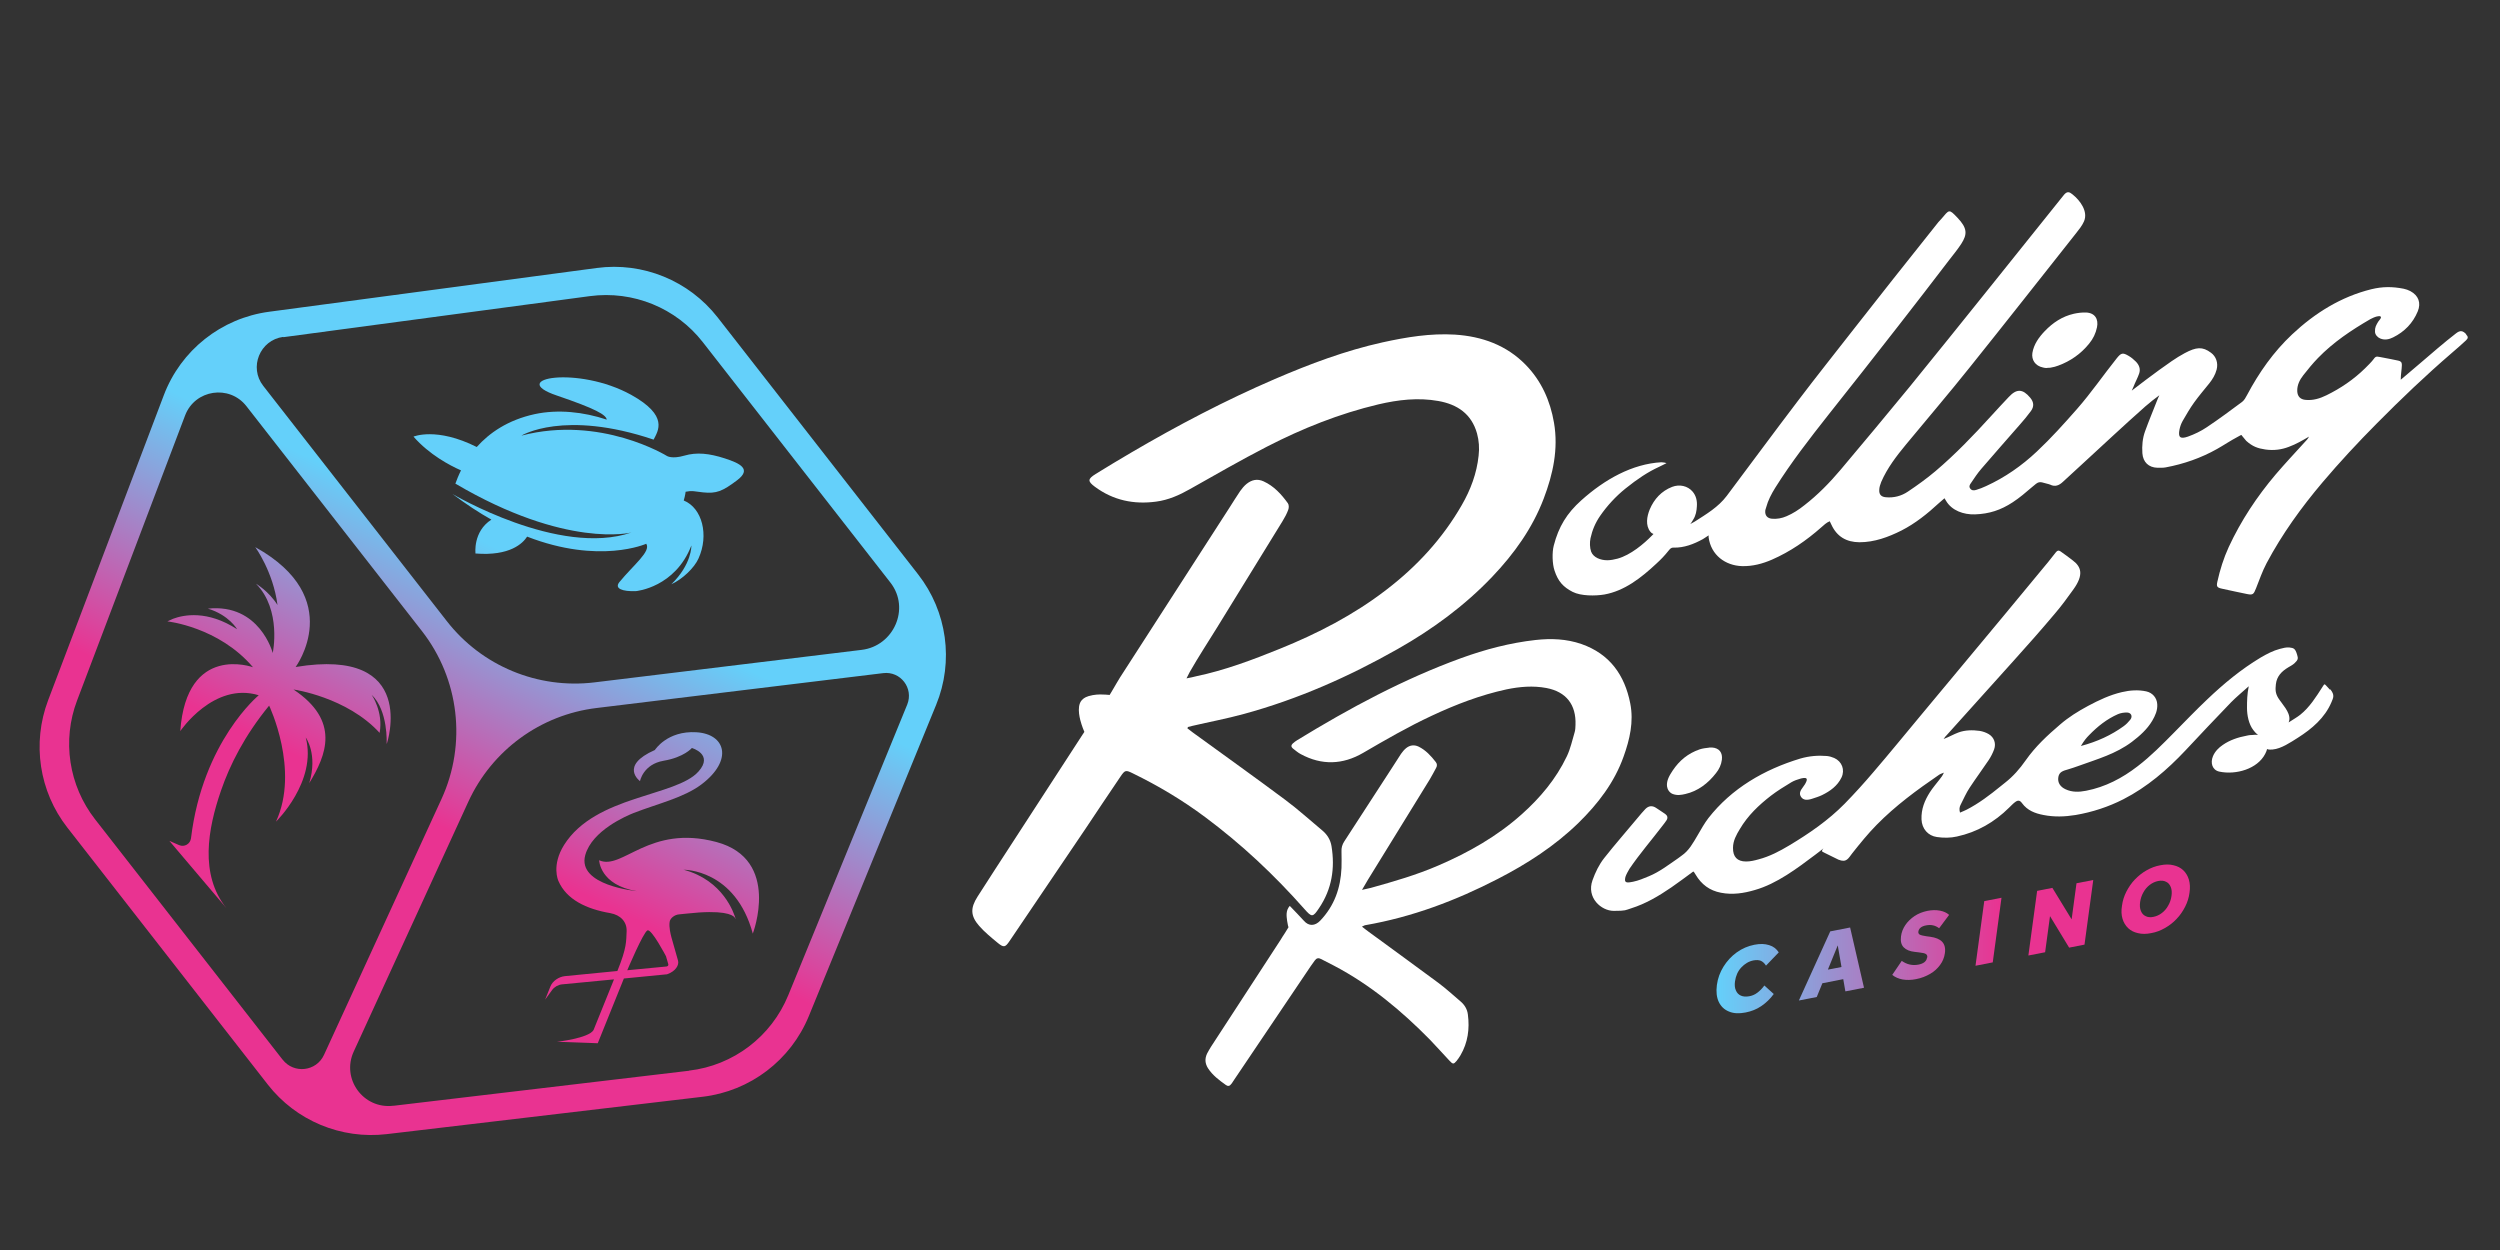 <?xml version="1.0" encoding="utf-8"?>
<!-- Generator: Adobe Illustrator 25.2.1, SVG Export Plug-In . SVG Version: 6.00 Build 0)  -->
<svg version="1.1" id="Layer_1" xmlns="http://www.w3.org/2000/svg" xmlns:xlink="http://www.w3.org/1999/xlink" x="0px" y="0px"
	 viewBox="0 0 2000 1000" style="enable-background:new 0 0 2000 1000;" xml:space="preserve">
<rect x="0" y="0" width="2000" height="1000" fill="#333333" stroke="none"/>
<style type="text/css">
	.st0{display:none;}
	.st1{display:inline;}
	.st2{fill:#FFFFFF;}
	.st3{fill:url(#SVGID_1_);}
	.st4{fill:url(#SVGID_2_);}
	.st5{fill:url(#SVGID_3_);}
	.st6{fill:url(#SVGID_4_);}
	.st7{fill:url(#SVGID_5_);}
	.st8{fill:url(#SVGID_6_);}
	.st9{fill:url(#SVGID_7_);}
	.st10{fill:url(#SVGID_8_);}
	.st11{fill:url(#SVGID_9_);}
	.st12{fill:url(#SVGID_10_);}
</style>
<g>
	<g id="Layer_1_1_">
		<g id="Layer_1-2_1_">
			<g>
				<g id="Layer_2_1_" class="st0">
					<rect class="st1" width="2000" height="1000"/>
				</g>
				<g id="Layer_1-2">
					<g>
						<g>
							<path class="st2" d="M950.1,582.8c1.4,1.1,2.9,2.2,4.3,3.3c24.6,17.9,49.3,35.5,73.7,53.7c10.4,7.7,20,16.5,29.9,24.7
								c3.9,3.3,6.4,7.5,7.2,12.4c2.9,17.7,0.3,34.4-9.9,49.5c-5,7.5-5.8,7.6-11.7,0.9c-24.1-27.3-50.4-52-79.6-73.7
								c-18.1-13.5-37.4-25-57.7-34.9c-5.7-2.8-6.3-2.8-10,2.7c-9.4,13.8-18.6,27.7-27.9,41.6c-20.3,30-40.5,59.9-60.8,89.9
								c-3.4,5-4.6,5.3-9.3,1.5c-5.2-4.3-10.5-8.6-14.9-13.6c-7.1-8.1-7.2-14.4-1.3-23.6c9.2-14.4,18.5-28.7,27.8-43
								c17-26.1,54.6-84,56.4-86.9c6.2-9.8,3.2-0.8,2.7,0.6l0,0c-0.5,0.3-2.6-4.7-3.8-8.5c-0.9-2.8-4.3-13.7,0-19c0.4-0.5,0.9-1,1-1
								c0.9-0.9,2.9-2.4,8-3.3c4.4-0.8,8-0.5,10.3-0.4c1.1,0,4.9,0.4,4.9,0.6s-1.6,0.3-1.7,0V556c1.3-2.2,1.9-3.1,2.5-4.2
								c2-3.3,3.7-6.5,5.8-9.8c29.2-45.3,58.4-90.6,87.6-135.9c2.8-4.4,5.6-8.9,8.5-13.2c1.5-2.1,3.2-4.2,5.2-5.8
								c4.1-3.3,8.6-4.3,13.6-2c8.3,3.8,14.2,10.3,19.4,17.5c0.9,1.2,0.9,3.7,0.3,5.2c-1.1,3.1-2.8,6.2-4.5,9
								c-17.5,28.5-35,56.9-52.5,85.3c-7.3,11.8-14.9,23.4-21.8,35.5c-0.7,1.2-1.6,3-2.6,5.1c3.1-0.5,5.6-1.2,7.8-1.7
								c22.9-4.8,45-13.1,66.7-21.9c30.4-12.3,59.3-27.2,85.4-47.3c24.4-18.7,44.9-40.9,60.3-67.7c7.1-12.3,12-25.4,13.5-39.6
								c0.7-6,0.3-12-1.3-17.8c-4.4-15.6-15.7-23.2-30.9-25.9c-16.2-2.9-32.2-1-48,2.7c-31.2,7.4-60.7,19.2-89.1,33.8
								c-20.8,10.7-41.1,22.4-61.5,33.9c-8.6,4.9-17.4,8.8-27.2,10.1c-17.8,2.4-34.3-1-49-11.9c-5.9-4.4-5.8-6.2,0.6-10.2
								c9.4-5.8,18.8-11.5,28.4-17.1c37.2-21.8,75.3-41.8,115-58.9c27.9-12,56.3-22.7,86.1-29.3c19.1-4.2,38.3-7.4,58-6.2
								c21.6,1.4,41.2,8.4,56.6,24.2c12.5,12.8,19.6,28.7,22.6,46.3c3.6,21-0.8,41.1-8.2,60.6c-9.1,23.9-23.7,44.2-41.2,62.6
								c-22.2,23.3-47.9,42.1-75.8,57.9c-39,22.1-79.7,40.1-123,51.9c-13.5,3.7-27.4,6.3-41.1,9.5c-1.2,0.3-2.4,0.6-3.6,0.9
								c0,0.4-0.3,0.9-0.4,1.3h0.2l0,0L950.1,582.8z"/>
							<path class="st2" d="M1089.7,741.4c2.1,1.6,3.6,2.9,5.2,4c18.6,13.6,37.3,27.2,55.8,40.9c6.2,4.6,11.8,9.8,17.7,14.8
								c3.3,2.8,5.4,6.3,5.9,10.5c1.5,11.5,0,22.5-5.9,32.6c-1,1.6-2,3.2-3.2,4.6c-2.2,2.6-2.9,2.7-5.4,0
								c-5.3-5.6-10.4-11.4-15.7-16.9c-22.9-23.3-47.7-44-76.8-59.3c-3.5-1.8-7-3.6-10.5-5.4c-2-1.1-3.6-0.7-4.9,1.1
								c-1.1,1.5-2.2,3-3.3,4.6c-20.7,30.6-41.3,61.3-62,92c-0.5,0.8-1,1.6-1.6,2.3c-1.2,1.7-2.6,2-4.3,0.8
								c-5.3-3.8-10.6-7.7-14.3-13.4c-2.4-3.8-2.7-7.7-0.7-11.8c0.9-1.8,2-3.6,3.1-5.4c18.5-28.5,37.1-56.9,55.6-85.4
								c1.1-1.7,2.1-3.6,3.3-5.2c1.2-1.7,3.7-6.2,4.7-7.7c1.2-1.8-0.9,10.5-2.7-2.4c-0.5-4-1.2-8.2,2.1-12
								c3.9,4.1,7.7,7.9,11.3,11.9c4,4.6,8.9,4.2,13,0c11.4-11.9,16.4-26.2,17.1-42.3c0.2-4.3,0-8.6,0-12.9
								c-0.2-3.2,0.6-5.8,2.3-8.4c12.6-19.3,25.1-38.7,37.7-58.1c2.5-3.9,5-7.9,7.6-11.8c1.2-1.7,2.5-3.3,4.1-4.6
								c3-2.4,6.4-2.9,10-1.2c5.7,2.8,9.9,7.4,13.7,12.3c1.2,1.5,1.2,3.1,0.3,4.7c-1.7,3.1-3.3,6.3-5.2,9.4
								c-16.4,26.7-32.9,53.4-49.3,80c-1.4,2.3-2.8,4.7-4.8,8.2c3.6-0.9,5.3-1.1,7.1-1.6c18.6-5.2,36.4-10.3,54.2-18
								c24.1-10.4,46.7-23.2,66.4-40.8c14.8-13.2,27.5-28.3,36.1-46.3c3-6.2,4.4-13.1,6.4-19.7c0.5-1.8,0.5-3.7,0.6-5.6
								c0.6-16.1-7.4-26.5-23.3-29.5c-10.6-2-21.3-1.1-31.9,1.1c-20.8,4.5-40.6,12.1-59.8,21.1c-18.9,8.8-36.9,19.2-54.9,29.7
								c-16.3,9.5-33.1,10.1-49.9,1c-2.3-1.2-4.3-3-6.4-4.6c-1.4-1.2-1.4-2.6,0-3.9c1.1-1,2.3-1.9,3.6-2.7
								c41.9-25.6,84.9-48.8,131.1-65.6c19.3-7,39-12.2,59.5-14.5c12.5-1.4,24.8-0.9,36.7,3.2c22.6,7.9,34.6,24.7,39.1,47.5
								c2.9,14.7-0.4,28.8-5.3,42.5c-7.4,20.8-20.5,37.8-36.1,53.1c-19,18.5-41,32.7-64.5,44.8c-33.5,17.3-68.5,30.5-105.8,37
								c-0.7,0-1.3,0.5-2.8,1.1L1089.7,741.4L1089.7,741.4L1089.7,741.4z"/>
							<path class="st2" d="M1973,267.4c-2.8-3-4.9-3.3-8.2-0.7c-4.9,3.8-9.7,7.7-14.4,11.7c-9.6,8.3-17.5,14.9-29.8,25.4
								c0-4.5,0.8-8,0.9-11.9c0-2.2-1-3-2.9-3.4c-3.8-0.7-7.7-1.7-11.5-2.3c-5.2-0.8-6.1-2-8.2,1.1c-1.4,2-5.2,5.7-6.9,7.4
								c-9.1,8.9-19.4,15.9-30.8,21.5c-5.3,2.6-10.8,4.3-16.8,3.7c-4.2-0.4-6.4-2.8-6.6-6.9c-0.2-5,2-9.2,4.9-12.9
								c3.7-4.7,7.5-9.4,11.7-13.7c12.2-12.6,26.7-22.3,41.9-31.1c1.3-0.7,3.7-1.8,5.1-2.1c1-0.2,2-0.4,2.6-0.2
								c2.2,0.5-0.9,3.5-1.4,4.3c-1.7,2.8-2.8,4.7-2.6,8c0,2.4,2,4.6,4.2,5.5c3.6,1.5,7.1,0.7,10.3-0.9c9.1-4.5,15.8-11.4,19.7-20.8
								c2.8-6.8,0.6-12.7-5.9-16.2c-1.5-0.8-3.7-1.6-5.3-1.9c-9.1-1.8-17-1.8-26,0.4c-24.2,6-45.1,19-63.3,36.1
								c-14.9,14-26.5,30.5-36.1,48.6c-1,1.9-2.2,4.1-3.9,5.4c-9.3,6.9-18.7,13.9-28.3,20.3c-4.6,3.1-9.8,5.6-15.1,7.5
								c-6.3,2.2-7.9,0.4-6.7-5.7c0.5-2.4,1.3-4.7,2.5-6.8c2.9-5,5.8-10.1,9.2-14.8c3.8-5.3,8.1-10.3,12.2-15.4
								c2.6-3.3,4.7-6.8,5.8-10.9c1.4-5.4-0.5-10.6-4.5-13.5c-6.8-5.1-11.8-4.6-21,0.3c-7,3.7-13.9,8.8-20.6,13.6
								c-7,5-14.3,10.7-21.8,16.4c0.6-1.5,1.1-2.4,1.4-3.1c1.3-3.5,3.3-7,4.5-10.5c1.3-3.7,0-7-2.7-9.7c-1.7-1.7-3.6-3.3-5.7-4.5
								c-4.7-2.8-6-2.4-9.4,1.8c-10.8,13.5-20.5,27.7-31.9,40.7c-10.3,11.7-20.7,23.3-32.1,34c-12.1,11.4-25.6,20.8-40.7,27.7
								c-2.5,1.2-5.2,2.2-7.8,3c-1.6,0.5-3.4,0.7-4.7-0.9c-1.4-1.7-0.5-3.3,0.5-4.6c2.6-3.9,5.2-7.8,8.3-11.4
								c10.1-11.8,20.5-23.5,30.7-35.2c3.1-3.5,6.1-7.1,8.9-10.9c2.7-3.7,2.4-7.2-0.5-10.7c-6-7.2-10.9-7.4-17.2-0.6
								c-4.8,5-9.5,10.2-14.2,15.3c-14,15.4-28.5,30.5-44.4,44c-7,5.9-14.5,11.3-22.1,16.4c-5.2,3.5-11.2,5.1-17.6,4.5
								c-3.7-0.3-5.5-2.2-5.3-5.8c0-2.2,0.8-4.4,1.6-6.5c4.8-11.1,12.2-20.7,19.8-29.9c17-20.6,34.3-40.8,50.9-61.6
								c28.6-35.7,56.9-71.7,85.3-107.6c2.3-2.9,4.7-5.9,6.2-9.3c3.4-7.8-2.9-16.6-9.2-21.6c-2.2-1.7-3.9-2.9-6.6,0.1
								c-0.7,0.8-2.2,2.8-2.9,3.6c-19.4,24.2-38.7,48.4-58.1,72.5c-20.9,26-41.8,52.1-62.9,78c-18.2,22.2-36.6,44.2-55.1,66.2
								c-8.7,10.3-18.2,20-28.9,28.3c-4.4,3.5-9.1,6.6-14.3,8.8c-3.7,1.6-7.5,2.3-11.5,2c-3.8-0.3-5.8-2.6-5.5-6.3
								c0-0.9,0.5-1.8,0.7-2.7c1.5-5.7,4.2-10.8,7.3-15.8c12.8-20.4,27.5-39.3,42.4-58.2c18.9-23.8,37.7-47.7,56.4-71.7
								c13.5-17.3,26.9-34.7,40.2-52.1c3.3-4.3,6.8-8.5,9.8-13.1c5-7.8,4.9-12.6-3.1-21c-6.9-7.2-6.4-6.5-12.9,1.1
								c-0.7,0.9-1.6,1.6-2.3,2.5c-12.1,15.3-24.3,30.5-36.4,45.8c-10.2,12.9-20.4,25.9-30.6,38.9c-15.2,19.5-30.7,38.9-45.6,58.6
								c-19.1,25.1-37.8,50.5-56.7,75.7c-6.8,9-16.2,14.5-25.5,20.5c-0.5,0.3-3.9,2.2-3.7,2c0.6-0.5,1.9-2.7,2.3-3.4
								c2.2-3.4,2.8-7.1,3-10.8c0.3-4.3-0.6-8.4-3.4-11.7c-3.9-4.6-10.5-6.1-16.4-3.8c-8.5,3.3-14.4,9.7-17.9,18
								c-2.3,5.6-3.6,12.8,0.5,17.9c2.1,2.6,3.4,0.9,1.6,2.7c-6.8,7-17.4,15.9-27.8,18.8c-2.7,0.7-5.5,1.3-8.3,1.3
								c-5.2,0-11.1-2.1-12.9-6.9c-1.1-3.1-1.2-7.4-0.5-10.7c1.4-6.5,3.9-12.4,7.7-17.9c5.6-8.1,12.5-15.6,20.2-21.8
								c9.8-7.9,18.2-13.4,26.7-17.3c2.7-1.2,5.6-2.9,6.2-3c-0.5-0.4-2.9-0.8-4.1-0.8c-23.3,1.3-45.4,13.7-64.1,30.5
								c-11.5,10.3-18.1,21-22,36.2c-1.4,5.3-1.2,14.6,0.6,19.9c2.8,8.6,6.9,13.2,14.5,17.1c6.7,3.4,18.2,3.3,25.4,2.1
								c16.1-2.9,29.4-13.3,41.6-24.7c3.7-3.4,6.5-6.3,9.7-10.3c1.1-1.3,1.9-2.6,4-2.5c8.5,0.2,16.2-2.8,23.5-6.8
								c1.6-0.9,3.5-2.4,4.6-3v1.6c1.9,14.1,13.3,22.6,26.8,23c8.4,0.2,16.3-1.9,23.9-5.2c14.6-6.4,27.5-15.3,39.4-25.8
								c2.1-1.8,4-3.8,6.8-4.9c0.5,1.1,1,1.9,1.3,2.7c4.4,9.6,12,14,22.4,14.1c12.1,0,23.1-4.1,33.7-9.4
								c11.1-5.7,20.7-13.4,29.9-21.9c1.5-1.3,3-2.6,4.5-3.9c0.5,0.8,0.8,1.3,1.2,2c4.6,7.9,14.1,11.2,23.2,10.9
								c11.4-0.4,20.6-3.4,30.2-9.7c5.5-3.6,10.5-7.9,15.4-12.1c5.4-4.6,5.3-4.7,11.8-2.8c0.9,0.3,1.9,0.4,2.7,0.8
								c4,2,7.2,0.6,10.2-2.2c4.9-4.6,10-9.1,14.9-13.7c17-15.6,33.8-31.4,51.1-46.7c3.7-3.2,7.7-6.4,11.2-8.9
								c-0.7,1.5-1.4,2.9-1.8,4.1c-3.2,8.2-6.6,16.3-9.6,24.6c-2.1,5.7-2.6,11.7-2.2,17.7c0.5,7.1,5,11.4,12,11.6
								c2.2,0,4.6,0.1,6.7-0.3c14.4-2.7,28.2-7.5,41-14.7c5.5-3.1,10.8-6.7,16.5-9.7c3.4-1.7,2.6-2.1,3.9-0.4c0.4,0.5,2.4,3,3,3.6
								c5,4.5,9.2,6,15.3,6.9c7,1,13.2,0,18.7-2.1c6-2.2,11-5.2,16.2-8.2c-0.8,1.7-2.3,3.3-3.4,4.4c-7.8,8.6-15.8,17.1-23.3,25.9
								c-15,17.7-27.7,36.9-37.5,58c-4.1,8.9-7,18.2-9.1,27.7c-0.9,4-0.3,4.8,3.9,5.7c6.6,1.4,13.1,2.9,19.7,4.2
								c4.8,1,5.4,0.3,7.3-4.5c2.7-6.8,5.1-13.8,8.5-20.2c12.4-23.3,27.7-44.5,44.7-64.6c13.8-16.3,28.4-32,43.5-47.2
								c19.3-19.5,39.1-38.4,59.9-56.3c3.8-3.3,7.7-6.6,11.4-10.1c1.9-1.8,1.8-3,0-4.8h0.2L1973,267.4z"/>
							<path class="st2" d="M1863.9,551.7c-0.5-0.6-1.6-1.8-2.2-2.4c-2.2-2.2-1.9-2.7-3.7,0.2c-5.2,8.1-10.3,16.3-17.8,22.3
								c-2.1,1.7-6.3,4.2-8.3,5.5c-1.8,1.2-0.6,0.5-0.4-1.6c0.6-6.2-5.9-12.5-8.9-17.3c-2.3-3.8-2.4-6.6-1.9-11
								c0.7-6.4,4.7-10.4,9.9-13.5c1.6-1,3.5-1.9,5-3.3c3-2.8,3-3.9,2.1-6.8c-1.5-5.1-2.8-5.4-6.1-5.8c-2.8-0.3-5.2,0.5-7.7,1.1
								c-5.4,1.4-10.5,4.1-15.3,6.9c-15.7,9.4-29.7,21-42.9,33.6c-9,8.5-17.6,17.5-26.3,26.3c-9.4,9.5-18.7,19-29.3,27.1
								c-12.3,9.5-25.8,16.6-41.2,19.6c-5.7,1.1-11.2,1.3-16.5-1.2c-3.9-1.8-6.6-5.1-5.7-9.9c0.8-4,3.5-4.8,8.1-6.1
								c2.9-0.8,5.4-1.8,8.4-2.8c14.9-5.4,29.5-9.5,42.3-19.1c6.3-4.8,12.2-10,16.3-16.9c2.4-4.1,4.3-8.3,4-13.2
								c-0.3-5.2-3.8-9.2-8.8-10.3c-6.5-1.4-13.1-0.9-19.5,0.6c-9.5,2.2-18.4,6.4-27,11c-8.2,4.4-15.7,9.1-22.4,14.9
								c-10.2,8.7-19.7,17.5-27.5,28.6c-4.9,7-10.1,12.9-16.6,18c-1.2,0.9-2.3,1.9-3.5,2.8c-8.6,7-17.4,13.7-27.3,18.8
								c-1.6,0.8-3.2,1.4-5.2,2.3c-0.8-2.7-0.4-4.7,0.6-6.5c2.3-4.5,4.3-9.2,7.1-13.4c4.9-7.5,10.3-14.7,15.3-22.2
								c1.7-2.6,3.2-5.5,4.3-8.5c1.7-4.8,0-9.6-4.3-12.2c-2.2-1.3-4.8-2.2-7.3-2.6c-5.6-0.8-11.7-0.7-17,1.3
								c-3.8,1.4-7.1,3.4-11.8,5.2c1-1.6,1.7-2.3,2.3-2.9c18-19.9,35.8-39.7,53.7-59.7c11.2-12.4,22.2-24.9,33-37.7
								c5.2-6.1,10-12.6,14.7-19.2c8.6-11.9,6.4-18.2-0.3-23.3c-3.6-2.8-6.5-4.9-9.9-7.3c-1.5-1-2.4-0.8-3.6,0.6
								c-2,2.4-4.1,5.2-6.1,7.7c-11.9,14.3-23.7,28.6-35.5,42.9c-10.1,12.1-20.1,24.2-30.2,36.3c-12.2,14.7-24.4,29.4-36.7,44.1
								c-12.5,15-24.8,30.1-37.5,44.9c-7.4,8.7-15.1,17.2-23.1,25.4c-13.1,13.3-28.4,23.8-44.4,33.4c-7.7,4.6-15.7,8.8-24.5,11.1
								c-3.2,0.9-6.6,1.7-9.9,1.7c-7.2,0-10.6-3.8-10.5-10.9c0-5.7,2.7-10.5,5.5-15.1c6.3-10.7,15.1-19.1,24.8-26.6
								c5.2-4,10.8-7.4,16.4-10.8c2.2-1.3,4.8-2.2,7.3-2.9c1-0.3,3.7-0.9,4.6-0.2c1.2,0.9-0.4,3.6-1.1,4.8c-0.5,0.8-1,1.4-1.6,2.3
								c-2.2,2.8-3.2,5.2-1.4,7.8c1.8,2.6,4.8,2.7,8.8,1.4c2.7-0.9,5.4-1.7,7.9-2.9c6.5-3.2,12.3-7.3,15.6-14.1
								c2.9-6.1,0.4-12.8-5.8-15.6c-1.8-0.8-3.9-1.4-5.9-1.6c-7.1-0.6-14.1,0-21.1,2c-29.2,8.8-55.2,24-73.7,47.7
								c-3,3.9-5.9,9-8.6,13.7c-3.8,6.4-6.9,12.3-12.9,16.4c-0.9,0.6-1.8,1.3-2.7,2c-7.6,5.2-14.9,10.9-23.4,14.4
								c-4.1,1.7-8.3,3.5-12.7,4.4c-4,0.8-6.3,1-6.4-1.4c0-2.3,0.8-3.8,1.8-5.8c0.5-0.9,1.3-2.4,1.8-3.2c8.3-12.2,17.7-23,26.7-34.8
								c1-1.3,2.1-2.7,3-4.1c1.1-1.9,0.7-3.6-1.1-4.9c-2.4-1.7-5-3.3-7.5-5c-3-1.9-5.8-1.6-8.4,1c-1.9,1.9-4.4,5-6.1,7
								c-9.2,11.1-17.9,20.9-26.8,32.2c-4.2,5.3-7.1,11.4-9.4,17.8c-5,14,7,24.5,17,24.5s9.3-0.6,13.8-2
								c11.8-3.7,22.2-9.9,32.3-16.8c6-4.1,11.7-8.5,17.5-12.7c0.4,0.3,0.6,0.4,0.7,0.6c0.4,0.6,0.8,1.3,1.2,1.9
								c4.6,7.8,11.2,12.8,20.3,14.5c9.3,1.8,18.3,0.4,27.1-2.2c17.6-5,33.9-17.4,48.3-28.2s2.7-3.7,6.1-2.2c3,1.3,9,4.6,12.4,6.1
								c6.6,2.7,7.9-1,11.2-5.2c6.2-7.8,12.4-15.5,19.4-22.6c15-15.3,32.3-28,50-40.1c1.1-0.8,2.6-1.1,3.8-1.7
								c-0.9,2.2-2.1,3.8-3.4,5.4c-2.6,3.4-5.5,6.7-7.8,10.3c-4.2,6.6-7,13.5-6.7,21.7c0.3,7.6,5.3,13.1,12.2,14.1
								c5.3,0.8,11,0.8,16.2-0.4c16.1-3.5,30-11.5,41.7-23.1c1.5-1.4,2.9-3,4.5-4.2c2.4-1.9,4-1.9,5.8,0.6
								c4.3,5.9,10.4,8.2,17.2,9.5c8.6,1.7,17.1,1.4,25.7,0c13.4-2.3,26.2-6.5,38.2-12.6c19.1-9.8,35.1-23.6,49.7-39.1
								c12.1-12.9,24.1-25.7,36.4-38.4c4.2-4.3,8.9-8.1,14.2-12.9c-1.3,6.4-1.4,11.6-1.4,17.4s1.4,12.9,5,17.6c4.4,5.9,6,3.1-0.8,4
								c-0.9,0-2.3,0-4.7,0.6c-6.5,1.2-13.2,3.4-18.8,7.3c-3.3,2.2-6.3,5.2-7.9,9c-2.3,5.4-0.6,11.2,5.1,12.4
								c13.4,2.8,30.4-2.2,36.6-14.1c3.4-6.5-1.3-2.9,6-3.6c6.9-0.6,14.3-5.7,20.2-9.4c11.3-7.2,21.5-15.9,26.8-28.3
								c1.7-4,2.7-5.9-0.8-10.4L1863.9,551.7L1863.9,551.7L1863.9,551.7z M1671.4,588c6.7-6.9,14.1-12.8,23-16.7
								c2.1-0.9,4.7-1.3,7-1.3c3.5,0,5,3,2.8,5.8c-1.5,1.9-3.3,3.7-5.2,5.1c-10.1,7.3-21.2,12.4-34.3,15.9
								C1667.5,592.2,1669.1,590.3,1671.4,588L1671.4,588L1671.4,588z"/>
							<path class="st2" d="M1637.6,294.4c-1.4,0-2-0.1-3.2-0.4c-6.3-1.3-9.3-6.2-8.5-11.6c1.1-6.9,5.2-12.6,9.9-17.5
								c6.4-6.7,14-11.8,23.3-13.9c3.1-0.7,6.6-1.1,9.7-1c7.3,0.3,10.1,5.4,8.8,11.8c-1,4.9-3.1,9.2-6.2,13
								c-6.6,8.2-15,14.1-24.8,17.7c-2.8,1-2.7,0.9-6,1.6c-0.6,0-0.6,0.2-2.9,0.2L1637.6,294.4L1637.6,294.4z"/>
							<path class="st2" d="M1367.3,598h2.3c5.8,0.4,8.6,4.1,7.9,9.8c-0.5,4-2.2,7.6-4.7,10.7c-6.3,8.1-14.4,14.4-24.5,16.7
								c-3.5,0.8-6.5,1.3-10.1,0c-2.8-1.1-4.3-3.8-4.6-6.2c-0.5-4.6,2-8.7,4.5-12.5c5.4-8.1,12.3-13.8,21.6-17
								c2.4-0.8,5-1.1,7.7-1.4L1367.3,598L1367.3,598z"/>
						</g>
						<g>
							
								<linearGradient id="SVGID_1_" gradientUnits="userSpaceOnUse" x1="1373.194" y1="-4241.115" x2="1751.994" y2="-4241.115" gradientTransform="matrix(1 0 0 -1 0 -3458.213)">
								<stop  offset="0" style="stop-color:#64D0FA"/>
								<stop  offset="0.6" style="stop-color:#E93391"/>
							</linearGradient>
							<path class="st3" d="M1373.5,788c0.7-5.3,2.5-10.2,5.3-14.7s6.3-8.3,10.6-11.4c4.3-3.1,9-5.1,14.1-6.1
								c4.5-0.9,8.4-0.8,11.8,0.3c3.4,1,5.9,3,7.7,5.8l-10.2,10.6c-1.2-1.9-2.6-3.2-4.2-3.9c-1.6-0.6-3.5-0.7-5.7-0.3
								c-3.8,0.7-7.1,2.7-9.9,5.7s-4.4,6.8-5,11.1c-0.4,2.8-0.2,5.3,0.7,7.2c0.8,2,2.2,3.4,4,4.2s4,1,6.7,0.5
								c2.3-0.4,4.4-1.3,6.3-2.7s3.9-3.3,5.8-5.9l7.5,6.8c-2.8,3.9-6.2,7.1-10,9.7s-8,4.2-12.6,5.1c-5.2,1-9.6,0.8-13.3-0.8
								c-3.7-1.5-6.4-4.1-8.1-7.7C1373.3,797.9,1372.8,793.4,1373.5,788L1373.5,788L1373.5,788z"/>
							
								<linearGradient id="SVGID_2_" gradientUnits="userSpaceOnUse" x1="1373.2" y1="-4229.413" x2="1752" y2="-4229.413" gradientTransform="matrix(1 0 0 -1 0 -3458.213)">
								<stop  offset="0" style="stop-color:#64D0FA"/>
								<stop  offset="0.6" style="stop-color:#E93391"/>
							</linearGradient>
							<path class="st4" d="M1474.7,783.3l-16.8,3.3l-4.5,11l-14.3,2.8l25.1-55.3l15.9-3.1l11.1,48.2l-14.9,2.9l-1.7-9.8
								L1474.7,783.3L1474.7,783.3z M1470.2,756.3l-7.9,19.4l10.9-2.1L1470.2,756.3L1470.2,756.3L1470.2,756.3z"/>
							
								<linearGradient id="SVGID_3_" gradientUnits="userSpaceOnUse" x1="1373.2" y1="-4214.238" x2="1752" y2="-4214.238" gradientTransform="matrix(1 0 0 -1 0 -3458.213)">
								<stop  offset="0" style="stop-color:#64D0FA"/>
								<stop  offset="0.6" style="stop-color:#E93391"/>
							</linearGradient>
							<path class="st5" d="M1541.8,766c0.2-1.3-0.2-2.2-1.1-2.8s-2.8-1-5.6-1.3l-3.3-0.4c-3.9-0.4-6.8-1.6-8.8-3.6
								s-2.7-4.9-2.2-8.8c0.4-3.3,1.6-6.3,3.5-9.1s4.4-5.2,7.4-7.2s6.4-3.3,10.2-4.1c3.6-0.7,6.9-0.8,10-0.2s5.5,1.7,7.4,3.4
								l-8,10.7c-3-2.3-6.4-3.1-10.4-2.3c-3.8,0.7-5.8,2.4-6.2,4.9c-0.2,1.1,0.2,2,1.1,2.5s2.7,0.9,5.3,1.3l3,0.4
								c4.4,0.6,7.6,1.9,9.6,4s2.8,5.2,2.2,9.2c-0.5,3.4-1.7,6.5-3.8,9.3c-2,2.8-4.7,5.3-8,7.2s-7,3.4-11.2,4.2
								c-3.9,0.8-7.5,0.8-10.7,0.3c-3.3-0.6-6.1-1.8-8.4-3.7l7.6-11.2c4.1,2.9,8.5,3.9,13.3,3c4.2-0.8,6.5-2.7,6.9-5.5L1541.8,766
								L1541.8,766L1541.8,766z"/>
							
								<linearGradient id="SVGID_4_" gradientUnits="userSpaceOnUse" x1="1373.2" y1="-4203.613" x2="1752" y2="-4203.613" gradientTransform="matrix(1 0 0 -1 0 -3458.213)">
								<stop  offset="0" style="stop-color:#64D0FA"/>
								<stop  offset="0.6" style="stop-color:#E93391"/>
							</linearGradient>
							<path class="st6" d="M1587.4,720.9l13.8-2.7l-7,51.7l-13.8,2.7L1587.4,720.9z"/>
							
								<linearGradient id="SVGID_5_" gradientUnits="userSpaceOnUse" x1="1373.2" y1="-4192.413" x2="1752" y2="-4192.413" gradientTransform="matrix(1 0 0 -1 0 -3458.213)">
								<stop  offset="0" style="stop-color:#64D0FA"/>
								<stop  offset="0.6" style="stop-color:#E93391"/>
							</linearGradient>
							<path class="st7" d="M1629.7,712.7l12.2-2.4l15.4,25.2l3.9-28.9l13.4-2.6l-7,51.7l-12.3,2.4l-15.3-25.2l-3.9,28.9l-13.4,2.6
								L1629.7,712.7L1629.7,712.7L1629.7,712.7z"/>
							
								<linearGradient id="SVGID_6_" gradientUnits="userSpaceOnUse" x1="1373.2" y1="-4177.563" x2="1752" y2="-4177.563" gradientTransform="matrix(1 0 0 -1 0 -3458.213)">
								<stop  offset="0" style="stop-color:#64D0FA"/>
								<stop  offset="0.6" style="stop-color:#E93391"/>
							</linearGradient>
							<path class="st8" d="M1697.6,724.5c0.5-3.9,1.7-7.7,3.5-11.2s4-6.8,6.8-9.7s5.9-5.4,9.3-7.3c3.5-2,7.1-3.4,11.1-4.1
								c3.9-0.8,7.4-0.8,10.5,0c3.1,0.7,5.7,2,7.8,4c2.1,2,3.6,4.5,4.5,7.5s1.1,6.5,0.5,10.5c-0.5,3.9-1.7,7.7-3.5,11.2
								s-4,6.8-6.8,9.7c-2.7,2.9-5.8,5.3-9.3,7.3s-7.1,3.4-11.1,4.1c-3.9,0.8-7.4,0.8-10.6,0c-3.1-0.7-5.7-2-7.8-4
								c-2.1-2-3.6-4.5-4.5-7.5S1696.9,728.5,1697.6,724.5L1697.6,724.5L1697.6,724.5z M1712.1,721.6c-0.4,2.8-0.2,5.2,0.6,7.1
								c0.8,2,2,3.4,3.8,4.2c1.7,0.9,3.8,1.1,6.2,0.6c2.5-0.5,4.7-1.5,6.8-3.1c2.1-1.6,3.8-3.6,5.1-6c1.4-2.4,2.2-4.9,2.6-7.7
								s0.2-5.2-0.6-7.1c-0.8-2-2-3.4-3.8-4.2c-1.7-0.9-3.8-1.1-6.3-0.6c-2.4,0.5-4.6,1.5-6.7,3.1s-3.8,3.6-5.1,6
								C1713.3,716.3,1712.5,718.9,1712.1,721.6L1712.1,721.6L1712.1,721.6z"/>
						</g>
						<g>
							
								<linearGradient id="SVGID_7_" gradientUnits="userSpaceOnUse" x1="439.949" y1="-3917.036" x2="344.349" y2="-4115.136" gradientTransform="matrix(1 0 0 -1 0 -3458.213)">
								<stop  offset="0" style="stop-color:#64D0FA"/>
								<stop  offset="1" style="stop-color:#E93391"/>
							</linearGradient>
							<path class="st9" d="M647.1,812.8l101.8-248.9c14.3-34.9,8.8-74.7-14.4-104.4L574.1,253.9c-23-29.4-59.8-44.5-96.8-39.5
								l-262,35c-38.3,5.1-70.7,30.8-84.3,66.9L38.5,560.2c-13,34.3-7.2,73,15.4,101.9l160.3,205.5c22.6,29,58.7,44,95.2,39.7
								l252.8-29.9C600.1,872.9,632.6,848.2,647.1,812.8L647.1,812.8L647.1,812.8z M226.6,269.7h0.4l244.9-32.8
								c34.6-4.6,69,9.4,90.4,36.9l149.9,192.1c0,0.1,0.2,0.3,0.3,0.4c15.8,20.5,2.5,50.5-23.2,53.6l-213.7,26
								c-45.3,5.5-90.3-13.1-118.3-49.2l-146.7-188c-11.6-14.8-2.7-36.7,16-39.2L226.6,269.7L226.6,269.7L226.6,269.7z M226.1,847.7
								l-0.2-0.2l-149.8-192c-21.1-27-26.6-63.2-14.4-95.2l86.4-228c7.9-20.7,35.4-24.8,49-7.4l140.4,179.9
								c29.9,38.3,36,90.2,15.7,134.4l-94,204.7C253.1,857.2,235.1,859.3,226.1,847.7L226.1,847.7L226.1,847.7z M551.2,856.6
								l-236.2,28h-0.5c-23.9,2.8-41.6-21.6-31.5-43.4l91.7-199.9c18.9-41.1,57.7-69.5,102.6-74.9l229.3-27.9
								c13.9-1.7,24.4,12.1,19.2,25.1l-95.2,232.6c-13.5,33-43.9,56.2-79.4,60.3l0,0V856.6z"/>
							
								<linearGradient id="SVGID_8_" gradientUnits="userSpaceOnUse" x1="609.201" y1="-3998.713" x2="513.601" y2="-4196.713" gradientTransform="matrix(1 0 0 -1 0 -3458.213)">
								<stop  offset="0" style="stop-color:#64D0FA"/>
								<stop  offset="1" style="stop-color:#E93391"/>
							</linearGradient>
							<path class="st10" d="M602.2,747c0,0,22.9-59.5-29.1-73.4c-53.9-14.4-75.2,23-93.8,14.6c0,0,0.5,19.8,30.1,24.7
								c0,0-47.9-4.4-41.2-28.8c5.5-19.8,33-31.4,38.7-33.7c19.6-7.6,40.1-12.2,54.3-22.9c25.6-19.4,19.3-40.3-4.1-41.7
								c-23.4-1.4-33.2,14.2-33.2,14.2c-28.8,12.7-11.9,24.9-11.9,24.9s2.5-13.5,18.9-16.3c16.4-2.8,22.6-10.2,22.6-10.2
								s17.6,5,5.3,18.8c-18,20.2-82.4,18.9-107.5,58.7c-10.3,16.4-4.7,28.6-4.6,28.8c6.4,14.9,22.3,22.5,41.5,25.8
								c8.3,1.5,13.4,7,13.1,14.5c-0.4,8,0.3,12.8-7.4,31.8l-41.9,4.1c-5,0.5-9.9,3.9-11.6,8.1l-4.3,10.7l5.6-7.7
								c1.7-2.4,4.8-4.2,7.8-4.5l41.7-4l-16.4,40.6c-4.1,6.6-29.2,9.3-29.2,9.3l25.1,0.9l7.5,0.3l20.9-51.8l33.8-3.3
								c0.4,0,0.9,0,1.3-0.3c6.1-2.2,9.3-7.1,8.2-10.8l-5.3-18.7c-0.7-2.7-2-7.9-1.4-12.2c0.4-2.9,3.9-5.7,7.5-6
								c2-0.2,4-0.4,5.9-0.6c29.5-3.3,36.8,0.8,38.7,3.1c0,0.2,0.2,0.4,0.3,0.6c0,0.2,0.2,0.5,0.3,0.7v-0.5
								c-1.1-3.9-9.7-30.6-41.5-39c0,0,41.4-0.7,55.4,51.3L602.2,747L602.2,747z M532.8,765l1.9,6.6c0,0.4-0.2,0.8-0.3,1
								c-0.2,0.2-0.6,0.5-1.2,0.6l-31.4,3c0,0,12.9-30.6,16.2-31.9C521.3,743,532.8,765,532.8,765L532.8,765L532.8,765z"/>
							
								<linearGradient id="SVGID_9_" gradientUnits="userSpaceOnUse" x1="297.114" y1="-3848.02" x2="201.514" y2="-4046.02" gradientTransform="matrix(1 0 0 -1 0 -3458.213)">
								<stop  offset="0" style="stop-color:#64D0FA"/>
								<stop  offset="1" style="stop-color:#E93391"/>
							</linearGradient>
							<path class="st11" d="M309.5,594.9c0,0,25.8-77.7-73-61.3c0,0,40.9-55.2-32.3-95.9c0,0,14.3,19.5,17.8,46.3
								c-7.1-11.2-17.2-17-17.2-17c20.7,20.9,13.4,55.4,13.4,55.4s-10.4-39.8-51.9-35.5c16.9,5.1,23.4,16.5,23.4,16.5
								c-23.9-15.5-42.9-11.5-51.2-8.4c-1.5,0.7-3,1.4-4.6,2.1c0,0,41.1,4.4,68.5,36.7c0,0-53.1-19.5-58.2,51.1
								c0,0,26.8-39.7,62.8-28.7c0,0-44.8,36.8-54.2,114.4c-0.6,4.6-5.3,7.3-9.5,5.5l-7.8-3.4l45.6,53.8
								c-21.5-26.9-14.9-63.3-4.3-94c7-20.4,18.8-44,38.5-68c0,0,24.6,51.4,5.5,92.8c0,0,33-32.1,23.8-67.3c0,0,9.8,13.3,2.8,36.5
								c13.7-22.4,25-49.8-12.6-74.9c0,0,42.7,6,68.9,34.7c3.1-16.9-6.4-30.5-6.4-30.5c13.4,12.8,12,39,12,39h0.2V594.9z"/>
							
								<linearGradient id="SVGID_10_" gradientUnits="userSpaceOnUse" x1="421.343" y1="-3908.034" x2="325.743" y2="-4106.134" gradientTransform="matrix(1 0 0 -1 0 -3458.213)">
								<stop  offset="0" style="stop-color:#64D0FA"/>
								<stop  offset="1" style="stop-color:#E93391"/>
							</linearGradient>
							<path class="st12" d="M536.9,467.5c9.1-4.1,18.6-13.3,21.9-20.7c8.5-18.7,3-40.4-11.8-46.4l0,0c1.2-4.1,1.5-7,1.5-7
								c5.5-1.1,6.6-0.3,13.9,0.5c10.7,1.1,15.5-0.8,27.3-9.7c11.8-8.9,2.5-13.5-9.9-17.5s-22.4-5.1-32.3-2.2
								c-9.9,2.9-13.9,0.3-13.9,0.3l0,0c0,0-53.1-32.9-116.5-16.3c0,0,34-21,105.8,3.2c3.5-7,12.3-19-17.9-35.8
								c-42.7-23.6-100-13.2-59.6,0.5c31.4,10.7,39.4,15.4,40,19.3c-18.6-6.2-39-8.4-57.6-4.4c-21.7,4.7-36.5,15.2-46.4,26.3
								c-32.3-16.2-50.6-8.3-50.6-8.3c12.6,14.4,29.1,23.1,38,27c-2,4-3.4,7.6-4.5,10.6c89,52.4,140.8,39.1,140.8,39.1
								C447.3,445.8,362,395.2,362,395.2c10.8,8.1,21.1,14.9,31.1,20.5c-14.9,9.6-12.7,27.1-12.7,27.1c27.6,2.2,37.9-8.2,41.3-13.5
								c58,22.5,95.3,5.7,95.3,5.7c4,6.1-10.3,17-21.5,30.7c-4.2,5.2,2.5,7.6,13.2,7.2c0.4,0,31.5-3,44.4-36.5
								c0,0,0.6,14.8-16.1,31.1L536.9,467.5L536.9,467.5z"/>
						</g>
					</g>
				</g>
			</g>
		</g>
	</g>
</g>
</svg>
